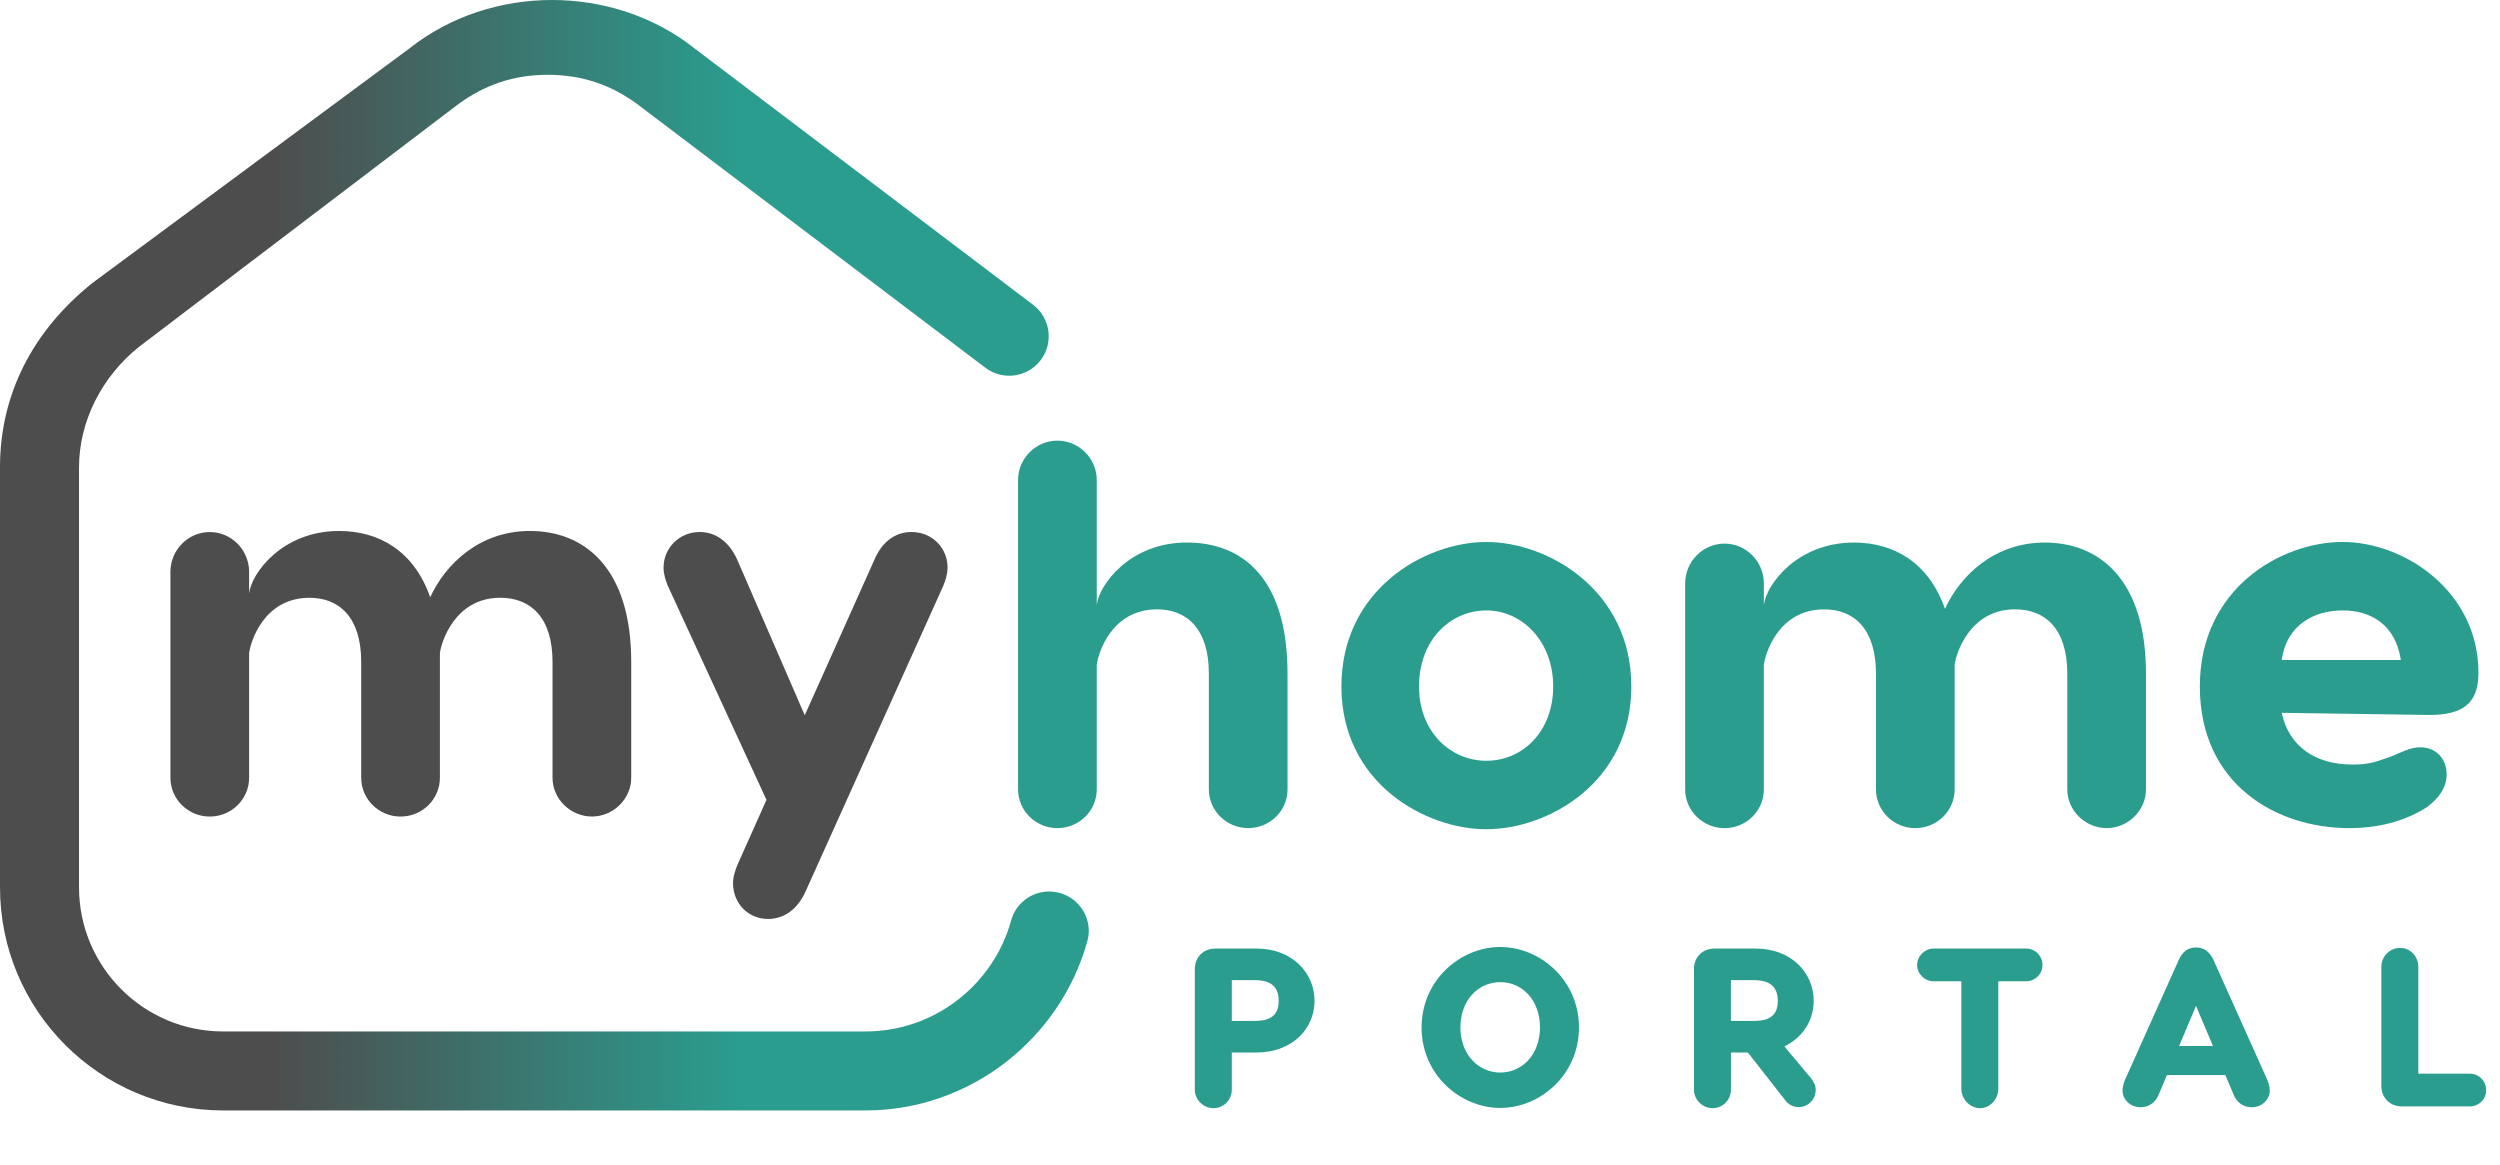 <?xml version="1.0" encoding="UTF-8"?>
<svg id="Layer_1" data-name="Layer 1" xmlns="http://www.w3.org/2000/svg" xmlns:xlink="http://www.w3.org/1999/xlink" viewBox="0 0 1079.5 503.15">
  <defs>
    <linearGradient id="linear-gradient" x1="0" y1="239.75" x2="470.13" y2="239.75" gradientUnits="userSpaceOnUse">
      <stop offset=".25" stop-color="#4d4d4d"/>
      <stop offset=".68" stop-color="#2a9d8f"/>
    </linearGradient>
  </defs>
  <g>
    <path d="M567.62,432.18c0,12.17-9.83,22.29-25.02,22.29h-10.71v16.06c0,4.38-3.5,7.98-7.89,7.98s-8.08-3.6-8.08-7.98v-52.08c0-5.16,3.7-8.86,8.86-8.86h17.81c15.19,0,25.02,10.32,25.02,22.58ZM552.14,432.18c0-7.3-4.87-8.96-10.42-8.96h-9.83v17.62h9.83c5.55,0,10.42-1.46,10.42-8.66Z" fill="#2a9d8f" stroke-width="0"/>
    <path d="M681.8,443.66c0,20.54-16.84,34.75-33.98,34.75s-33.98-14.21-33.98-34.75,16.84-34.75,33.98-34.75,33.98,14.21,33.98,34.75ZM630.6,443.66c0,11.68,7.79,19.47,17.23,19.47s17.13-7.79,17.13-19.47-7.5-19.57-17.13-19.57-17.23,7.89-17.23,19.57Z" fill="#2a9d8f" stroke-width="0"/>
    <path d="M784.02,470.53c0,4.09-3.12,7.5-7.3,7.5-2.53,0-4.58-1.17-5.84-2.92l-16.16-20.64h-7.3v16.06c0,4.38-3.5,7.98-7.89,7.98s-8.08-3.6-8.08-7.98v-52.08c0-5.16,3.7-8.86,8.86-8.86h17.82c15.19,0,25.02,10.32,25.02,22.58,0,8.47-4.77,15.87-12.66,19.67l11.58,13.82c.97,1.36,1.95,2.92,1.95,4.87ZM747.41,440.84h9.83c5.55,0,10.42-1.46,10.42-8.66s-4.87-8.96-10.42-8.96h-9.83v17.62Z" fill="#2a9d8f" stroke-width="0"/>
    <path d="M881.95,416.7c0,3.89-3.21,7.01-7.01,7.01h-12.07v46.44c0,4.58-3.7,8.37-7.89,8.37s-8.08-3.8-8.08-8.37v-46.44h-11.97c-3.8,0-7.11-3.12-7.11-7.01s3.31-7.11,7.11-7.11h40.01c3.8,0,7.01,3.12,7.01,7.11Z" fill="#2a9d8f" stroke-width="0"/>
    <path d="M980.08,470.92c0,3.89-3.41,7.2-7.79,7.2-3.5,0-6.42-2.04-7.69-5.16l-3.7-8.76h-25.21l-3.7,8.76c-1.36,3.12-4.19,5.16-7.69,5.16-4.38,0-7.79-3.31-7.79-7.2,0-1.66.49-3.31,1.07-4.67l22.97-51.21c1.66-4.09,4.28-5.94,7.69-5.94s6.04,1.85,7.79,5.94l22.97,51.21c.58,1.36,1.07,3.02,1.07,4.67ZM955.54,451.65l-7.3-17.33-7.3,17.33h14.6Z" fill="#2a9d8f" stroke-width="0"/>
    <path d="M1066.52,463.62c3.8,0,7.01,3.12,7.01,7.11s-3.21,7.01-7.01,7.01h-29.4c-5.16,0-8.86-3.7-8.86-8.86v-51.4c0-4.48,3.6-8.18,8.08-8.18s7.89,3.7,7.89,8.18v46.14h22.29Z" fill="#2a9d8f" stroke-width="0"/>
  </g>
  <g>
    <path d="M272.56,285.8v50.03c0,9.31-7.91,16.75-16.99,16.75s-16.99-7.45-16.99-16.75v-50.03c0-19.31-9.54-27.69-22.57-27.69-19.78,0-25.6,19.55-26.06,23.97v-.23,53.99c0,9.31-7.68,16.75-16.99,16.75s-16.99-7.45-16.99-16.75v-50.03c0-19.31-9.54-27.69-22.34-27.69-20.01,0-25.6,19.55-26.06,23.97v53.75c0,9.31-7.68,16.75-16.99,16.75s-16.99-7.45-16.99-16.75v-88.89c0-9.54,7.68-17.22,16.99-17.22s16.99,7.68,16.99,17.22v9.31c.93-8.61,14.19-26.99,38.86-26.99,17.22,0,32.34,8.61,39.33,28.62,6.52-14.19,21.18-28.62,43.05-28.62,23.73,0,43.75,16.06,43.75,56.54Z" fill="#4d4d4d" stroke-width="0"/>
    <path d="M409.15,245.08c0,3.03-.93,5.58-1.86,7.91l-59.34,131.71c-3.72,8.38-9.77,12.1-16.29,12.1-8.84,0-15.13-6.98-15.13-15.36,0-3.03.93-5.58,1.86-7.91l12.57-28.16-42.58-92.38c-.93-2.33-1.86-4.89-1.86-7.91,0-8.38,6.75-15.36,15.59-15.36,6.52,0,12.57,3.72,16.29,12.1l29.09,67.02,30.02-67.02c3.49-8.38,9.54-12.1,16.06-12.1,9.08,0,15.59,6.98,15.59,15.36Z" fill="#4d4d4d" stroke-width="0"/>
  </g>
  <g>
    <path d="M555.96,290.8v50.03c0,9.31-7.68,16.75-16.99,16.75s-16.99-7.45-16.99-16.75v-50.03c0-19.31-9.54-27.69-22.34-27.69-20.01,0-25.6,19.55-26.06,23.97v53.75c0,9.31-7.68,16.75-16.99,16.75s-16.99-7.45-16.99-16.75v-133.57c0-9.31,7.68-16.99,16.99-16.99s16.99,7.68,16.99,16.99v53.99c.93-8.61,14.19-26.99,38.86-26.99s43.51,16.06,43.51,56.54Z" fill="#2a9d8f" stroke-width="0"/>
    <path d="M704.41,296.39c0,41.65-36.07,61.67-62.59,61.67s-62.6-20.01-62.6-61.67,35.84-62.36,62.6-62.36,62.59,20.94,62.59,62.36ZM612.73,296.39c0,19.55,13.5,32.11,29.09,32.11s28.85-12.57,28.85-32.11-13.5-32.81-28.85-32.81-29.09,12.57-29.09,32.81Z" fill="#2a9d8f" stroke-width="0"/>
    <path d="M926.63,290.8v50.03c0,9.31-7.91,16.75-16.99,16.75s-16.99-7.45-16.99-16.75v-50.03c0-19.31-9.54-27.69-22.57-27.69-19.78,0-25.6,19.55-26.06,23.97v-.23,53.99c0,9.31-7.68,16.75-16.99,16.75s-16.99-7.45-16.99-16.75v-50.03c0-19.31-9.54-27.69-22.34-27.69-20.01,0-25.6,19.55-26.06,23.97v53.75c0,9.31-7.68,16.75-16.99,16.75s-16.99-7.45-16.99-16.75v-88.89c0-9.54,7.68-17.22,16.99-17.22s16.99,7.68,16.99,17.22v9.31c.93-8.61,14.19-26.99,38.86-26.99,17.22,0,32.34,8.61,39.33,28.62,6.52-14.19,21.17-28.62,43.05-28.62,23.74,0,43.75,16.06,43.75,56.54Z" fill="#2a9d8f" stroke-width="0"/>
    <path d="M1070.2,290.57c0,13.5-7.21,18.15-21.18,18.15l-63.76-.93c3.03,14.43,14.43,22.34,30.48,22.34,7.68,0,10.01-1.16,16.75-3.49,4.65-1.86,8.14-3.96,12.57-3.96,6.98,0,11.4,5.12,11.4,11.63,0,4.19-1.63,8.84-8.14,13.96-8.14,5.35-19.31,9.31-33.97,9.31-31.41,0-64.46-18.85-64.46-61.2s35.14-62.36,61.67-62.36,58.64,21.18,58.64,56.55ZM985.26,284.99h51.43c-2.33-15.36-13.03-21.41-25.13-21.41s-24.2,6.05-26.29,21.41Z" fill="#2a9d8f" stroke-width="0"/>
  </g>
  <path d="M453.03,384.95c-7.67,0-14.4,5.12-16.43,12.51-3.04,11.06-8.98,21.18-17.41,29.4-12.26,11.94-28.41,18.52-45.48,18.52H96.37c-34.38,0-62.25-27.87-62.25-62.25v-181.32c0-19.61,9.66-39.05,25.84-52l.2-.15L197.34,45.39c11.74-8.81,24.57-13.09,39.2-13.09s27.44,4.27,39.15,13.05l149.76,113.42c7.5,5.7,18.2,4.24,23.9-3.25h0c5.71-7.5,4.25-18.21-3.25-23.91L296.22,18.11C279.23,6.01,258.77,0,238.36,0c-21.9,0-43.76,6.92-61.25,20.66l-.23.18L39.84,122.24C13.78,143.15,0,170.67,0,201.8v181.32c0,53.22,43.14,96.37,96.37,96.37h277.35c45.36,0,84.16-31.11,95.8-73.11,2.99-10.79-5.29-21.43-16.48-21.43h0Z" fill="url(#linear-gradient)" stroke-width="0"/>
</svg>